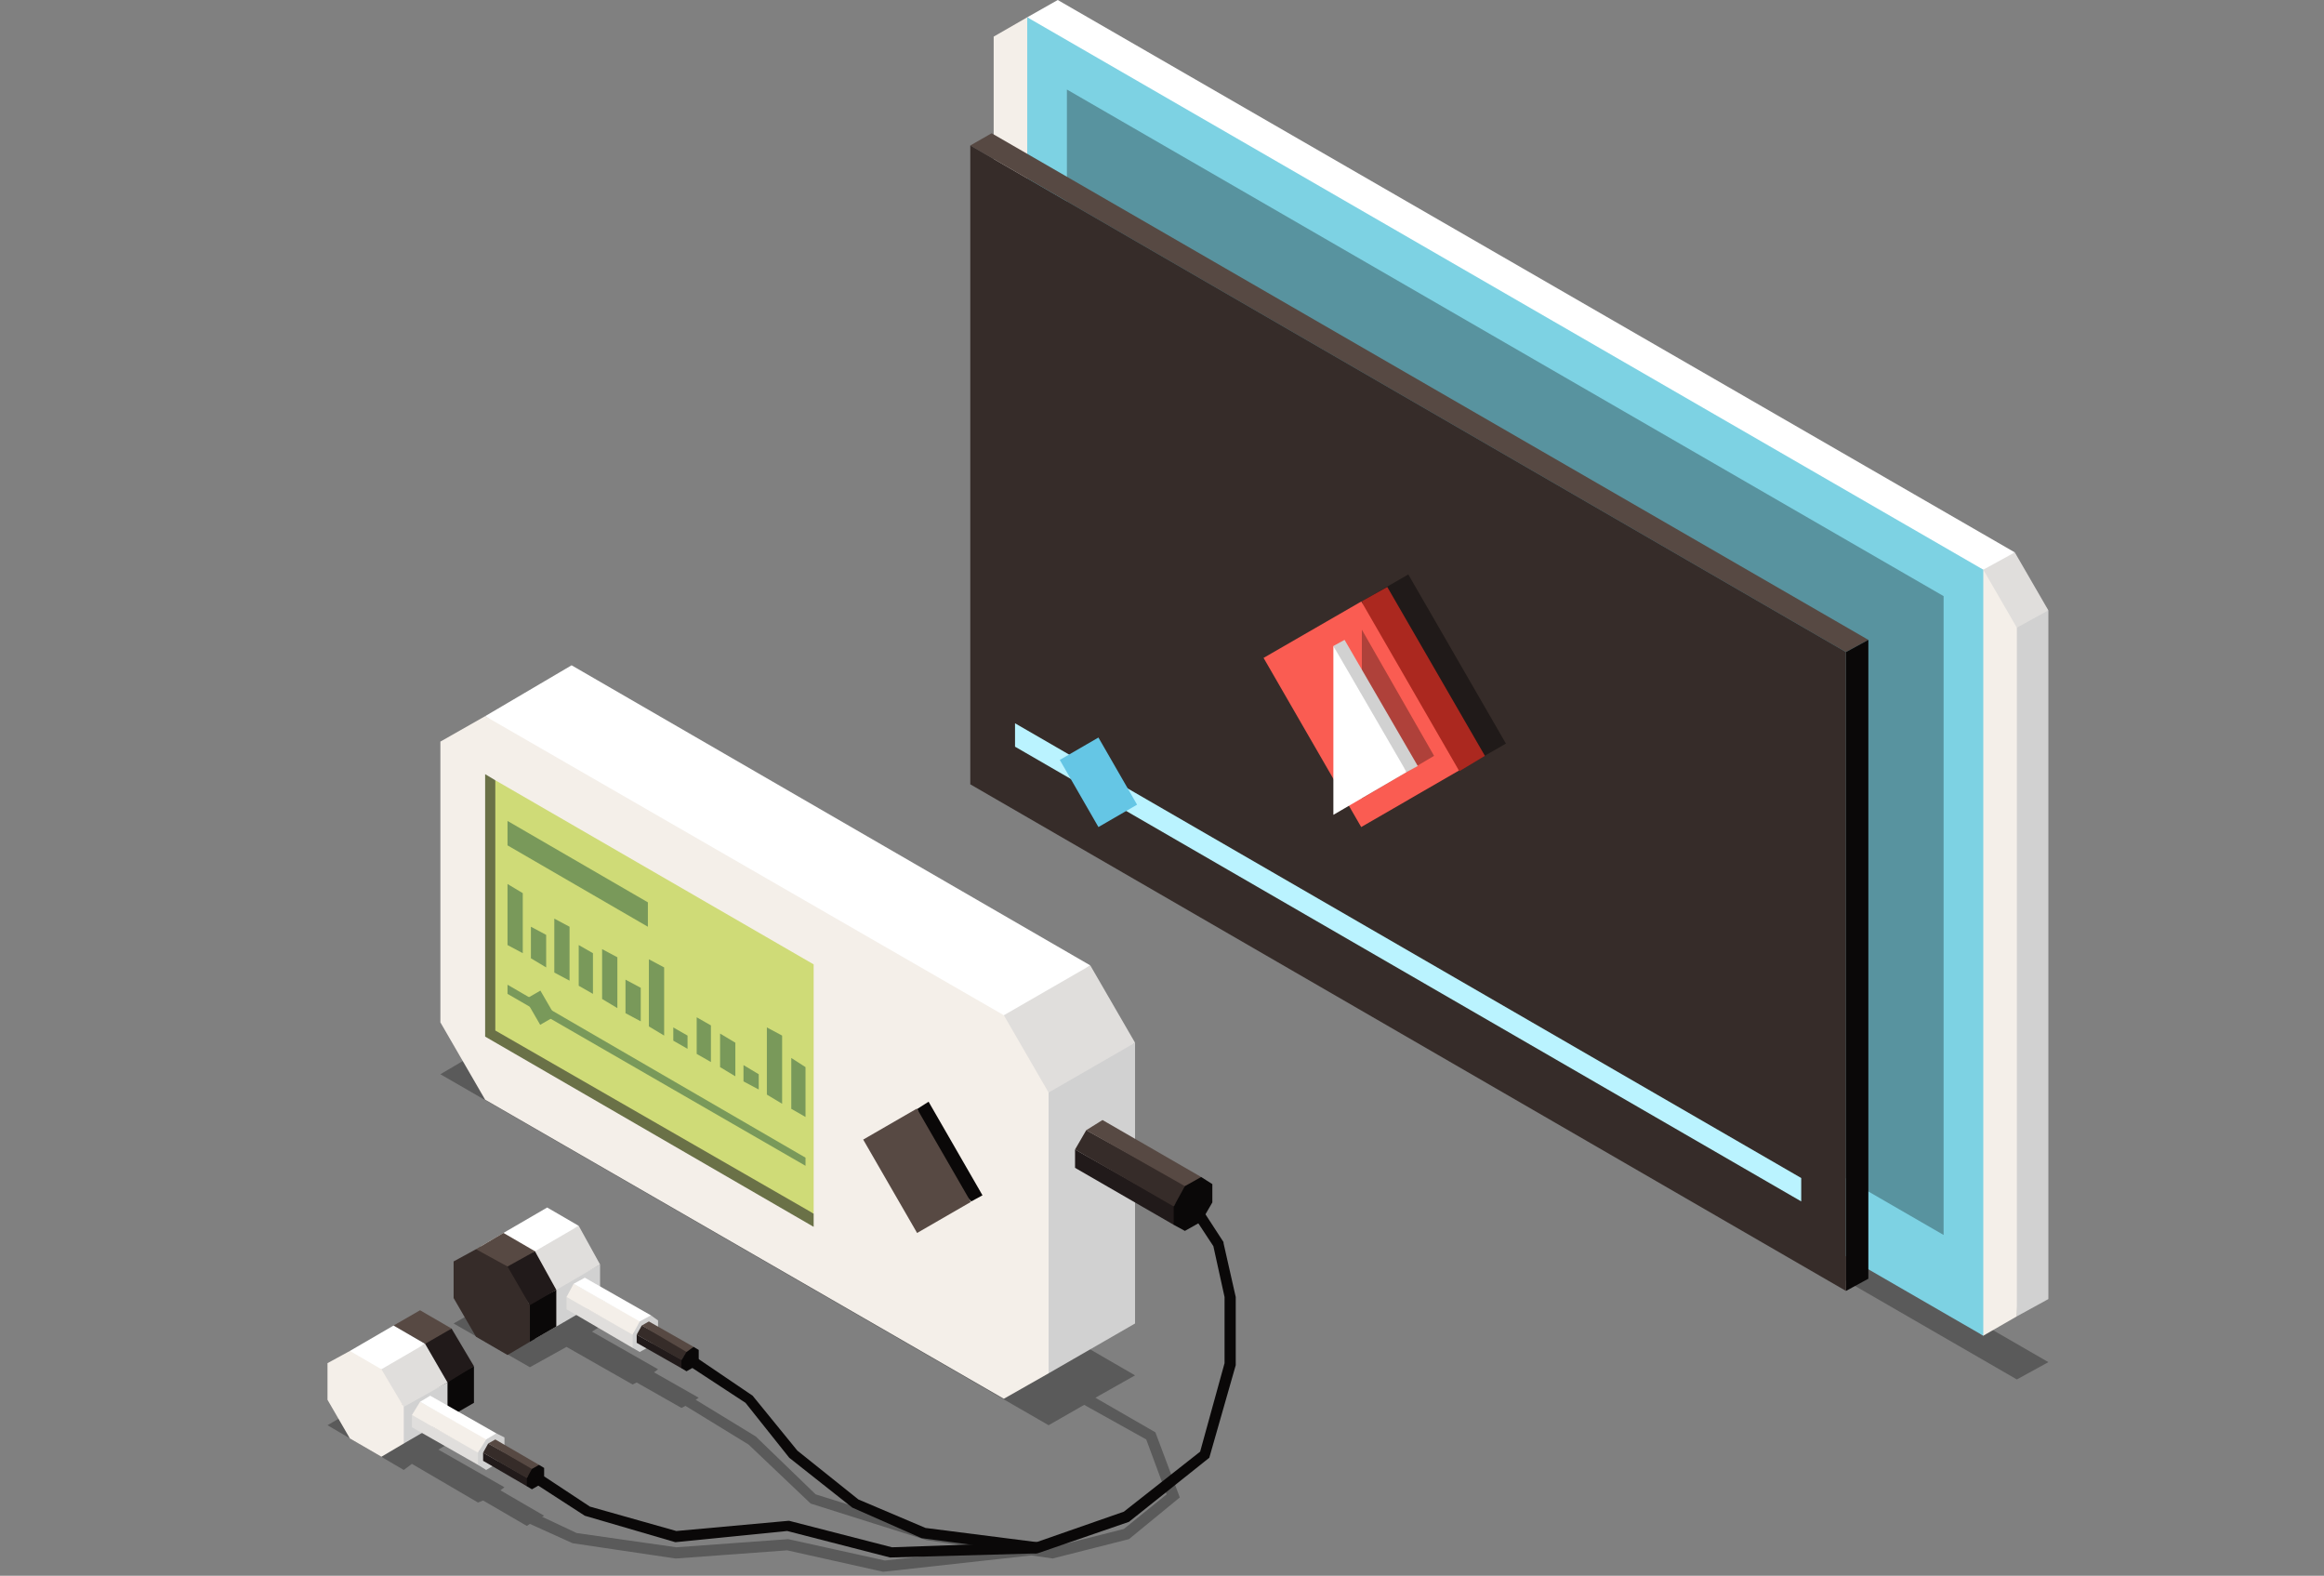 <?xml version="1.0" encoding="utf-8"?>
<!-- Generator: Adobe Illustrator 27.2.0, SVG Export Plug-In . SVG Version: 6.00 Build 0)  -->
<svg version="1.1" id="Capa_1" xmlns="http://www.w3.org/2000/svg" xmlns:xlink="http://www.w3.org/1999/xlink" x="0px" y="0px"
	 viewBox="0 0 228.5 154.9" style="enable-background:new 0 0 228.5 154.9;" xml:space="preserve">
<rect x="0" y="0" width="228.5" height="154.9" fill="#808080" stroke="none"/>
<style type="text/css">
	.st0{opacity:0.3;}
	.st1{fill:#D1D1D1;}
	.st2{fill:#E0DEDC;}
	.st3{fill:#FFFFFF;}
	.st4{fill:#F4EFE9;}
	.st5{fill:#7DD2E3;}
	.st6{fill:#574943;}
	.st7{fill:#0A0808;}
	.st8{fill:#362C29;}
	.st9{fill:#BAF3FF;}
	.st10{fill:#65C6E5;}
	.st11{opacity:0.4;}
	.st12{fill:#AB281F;}
	.st13{fill:#FA5C52;}
	.st14{fill:#211A1A;}
	.st15{fill:#6A7147;}
	.st16{fill:#CFDB77;}
	.st17{fill:#79995A;}
</style>
<g>
	<g>
		<polygon class="st0" points="201.4,133.9 100.7,75.8 97.7,77.5 198.3,135.6 		"/>
		<polygon class="st1" points="198.3,129.4 201.4,127.7 201.4,60 197.4,61 195.6,82 		"/>
		<polygon class="st2" points="198.3,61.7 201.4,60 198.1,54.3 193.6,55.7 196,59.2 		"/>
		<polygon class="st3" points="195,56 198.1,54.3 104,0 101,1.7 147.6,38.9 		"/>
		<polygon class="st4" points="195,56 198.3,61.7 198.3,129.4 195,131.3 143,92.4 101,77 97.7,71.3 97.7,3.6 101,1.7 138,31.7 		"/>
		<g>
			<polygon class="st5" points="101,1.7 101,77 195,131.3 195,56 			"/>
		</g>
	</g>
	<g>
		<polygon class="st0" points="104.9,8.8 104.9,71.6 191.1,121.4 191.1,58.6 		"/>
		<g>
			<polygon class="st6" points="183.7,62.9 181.5,64.1 95.4,14.3 97.5,13.1 			"/>
			<polygon class="st7" points="183.7,125.7 181.5,126.9 181.5,64.1 183.7,62.9 			"/>
			<polygon class="st8" points="95.4,77.1 181.5,126.9 181.5,64.1 95.4,14.3 			"/>
		</g>
		<g>
			<polygon class="st9" points="99.8,71.1 99.8,73.4 177.1,118.1 177.1,115.8 			"/>
			<polygon class="st10" points="108,81.3 104.2,74.7 108,72.5 111.8,79.1 			"/>
		</g>
		<g>
			<g>
				
					<rect x="132.9" y="58" transform="matrix(0.866 -0.5 0.5 0.866 -15.238 78.239)" class="st11" width="11.1" height="19.2"/>
				<polygon class="st12" points="143.5,75.8 136.5,68.3 133.9,59.1 136.4,57.7 146,74.3 				"/>
				<rect x="128.3" y="60.6" transform="matrix(0.866 -0.5 0.5 0.866 -17.172 76.343)" class="st13" width="11.1" height="19.2"/>
			</g>
			<g>
				<polygon class="st0" points="133.9,78.5 133.9,61.9 141,74.3 				"/>
				<polygon class="st1" points="138.3,75.9 134.6,70.8 131.1,63.5 132.2,62.9 139.4,75.3 				"/>
				<polygon class="st3" points="131.1,80.1 131.1,63.5 138.3,75.9 				"/>
			</g>
		</g>
	</g>
</g>
<g>
	<polygon class="st0" points="113.6,140.8 107.7,137.4 111.6,135.2 51.8,100.6 43.3,105.6 103.1,140.1 106.6,138.1 112.7,141.5 
		114.7,146.9 110.5,150.3 103.4,152.1 91.4,150.4 80.2,146.9 74.3,141.2 68.4,137.6 68.7,137.4 64.3,134.9 64.7,134.6 58.2,130.9 
		59,130.4 51.6,126.1 44.6,130.1 52.1,134.4 55.7,132.4 62.2,136.1 62.6,135.9 67,138.4 67.4,138.2 73.6,142 79.6,147.7 79.7,147.8 
		91.1,151.4 97.2,152.3 87,153.4 77.5,151.3 66.5,152.1 56.7,150.7 53.3,149.1 53.5,149 49.2,146.5 49.6,146.2 43.1,142.5 
		46.6,140.4 39.1,136.1 32.2,140.1 39.7,144.5 40.5,143.9 47,147.7 47.5,147.5 51.8,150 52.1,149.8 56.3,151.7 66.4,153.2 
		66.5,153.2 77.4,152.4 86.8,154.5 86.9,154.5 101.4,152.9 103.5,153.2 111,151.3 116,147.2 	"/>
	<g>
		<polygon class="st3" points="47.7,70.4 56.2,65.4 107.2,94.9 98.9,101.4 73.5,89.6 		"/>
		<polygon class="st2" points="98.7,99.8 107.2,94.9 111.6,102.5 103.1,109.7 99.5,106 		"/>
		<polygon class="st1" points="103.1,107.4 111.6,102.5 111.6,130.1 103.1,135 91.3,121.4 		"/>
		<g>
			<polygon class="st14" points="115.6,118.6 105.7,113 105.7,114.8 115.4,120.4 115.7,120.2 			"/>
			<polygon class="st8" points="106.8,111.1 116.4,116.4 116.8,116.6 115.4,118.6 105.7,113 			"/>
			<polygon class="st6" points="108.4,110.1 118.1,115.7 117.7,116.4 116.5,116.6 106.8,111.1 			"/>
			<polygon class="st7" points="118.1,115.7 116.5,116.6 115.4,118.6 115.4,120.4 116.5,121 118.1,120.1 119.2,118.2 119.2,116.4 
							"/>
		</g>
		<polygon class="st4" points="103.1,107.4 98.7,99.8 47.7,70.4 43.3,72.9 43.3,100.5 47.7,108.1 98.7,137.5 103.1,135 		"/>
		<g>
			<polygon class="st15" points="80,119.3 80,120.6 47.7,101.9 47.7,76.1 48.7,76.7 52.2,98.3 			"/>
			<polygon class="st16" points="80,94.8 80,119.3 48.7,101.3 48.7,76.7 			"/>
		</g>
		<g>
			<polygon class="st17" points="49.9,96.8 49.9,97.7 79.2,114.6 79.2,113.8 			"/>
			
				<rect x="52.2" y="97.6" transform="matrix(0.866 -0.501 0.501 0.866 -42.442 39.86)" class="st17" width="1.7" height="2.9"/>
			<g>
				<polygon class="st17" points="49.9,92.9 51.4,93.7 51.4,87.8 49.9,86.9 				"/>
				<polygon class="st17" points="52.2,94.2 53.7,95.1 53.7,91.9 52.2,91.1 				"/>
				<polygon class="st17" points="54.5,95.6 56,96.4 56,91.1 54.5,90.3 				"/>
				<polygon class="st17" points="56.9,96.9 58.3,97.7 58.3,93.7 56.9,92.9 				"/>
				<polygon class="st17" points="59.2,98.2 60.7,99.1 60.7,94.1 59.2,93.3 				"/>
				<polygon class="st17" points="61.5,99.6 63,100.4 63,97.1 61.5,96.3 				"/>
				<polygon class="st17" points="63.8,100.9 65.3,101.8 65.3,95.1 63.8,94.3 				"/>
				<polygon class="st17" points="66.2,102.3 67.6,103.1 67.6,101.8 66.2,101 				"/>
				<polygon class="st17" points="68.5,103.6 69.9,104.4 69.9,100.8 68.5,100 				"/>
				<polygon class="st17" points="70.8,104.9 72.3,105.8 72.3,102.5 70.8,101.6 				"/>
				<polygon class="st17" points="73.1,106.3 74.6,107.1 74.6,105.6 73.1,104.7 				"/>
				<polygon class="st17" points="75.4,107.6 76.9,108.5 76.9,101.8 75.4,101 				"/>
				<polygon class="st17" points="77.8,104 77.8,109 79.2,109.8 79.2,104.9 				"/>
			</g>
			<polygon class="st17" points="63.7,91.1 49.9,83.1 49.9,80.7 63.7,88.7 			"/>
		</g>
		<g>
			<polygon class="st7" points="95.5,118.1 91.3,114.2 90.2,109 91.3,108.3 96.6,117.5 			"/>
			
				<rect x="87.1" y="109.8" transform="matrix(0.866 -0.5 0.5 0.866 -45.458 60.486)" class="st6" width="6.1" height="10.6"/>
		</g>
	</g>
	<g>
		<g>
			<g>
				<polygon class="st7" points="43.5,135.9 46.6,134.3 46.6,137.9 44,139.4 43.3,139 				"/>
				<polygon class="st14" points="44.4,130.6 41.9,131.5 41.2,132.1 44,135.9 46.6,134.3 				"/>
				<polygon class="st6" points="41.3,128.8 38.7,130.3 39.4,131.5 41.8,132.1 44.4,130.6 				"/>
				<polygon class="st7" points="38.7,130.3 41.8,132.1 44,135.9 44,139.4 41.8,137.4 39.7,133.6 				"/>
			</g>
			<g>
				<polygon class="st1" points="39.2,138.3 44,135.9 44,139.4 39.7,141.9 39,141.5 				"/>
				<polygon class="st2" points="41.8,132.1 37.6,134 36.9,134.6 39.7,138.3 44,135.9 				"/>
				<polygon class="st3" points="38.7,130.3 34.4,132.8 35,134 37.5,134.6 41.8,132.1 				"/>
				<polygon class="st4" points="34.4,132.8 37.5,134.6 39.7,138.3 39.7,141.9 37.5,143.2 34.4,141.4 32.2,137.6 32.2,134 				"/>
			</g>
			<g>
				<polygon class="st2" points="47.2,142.8 40.5,139.1 40.5,140.3 47,144 47.3,143.9 				"/>
				<polygon class="st4" points="41.3,137.8 47.7,141.3 48,141.5 47,142.8 40.5,139.1 				"/>
				<polygon class="st3" points="42.3,137.2 48.8,140.9 48.6,141.3 47.8,141.5 41.3,137.8 				"/>
				<polygon class="st1" points="48.8,140.9 47.8,141.5 47,142.8 47,144 47.8,144.5 48.8,143.9 49.6,142.6 49.6,141.3 				"/>
			</g>
			<g>
				<polygon class="st14" points="51.9,145.3 47.5,142.8 47.5,143.6 51.8,146.1 52,146 				"/>
				<polygon class="st8" points="48,141.9 52.3,144.3 52.5,144.4 51.8,145.3 47.5,142.8 				"/>
				<polygon class="st6" points="48.7,141.5 53,144 52.9,144.3 52.3,144.4 48,141.9 				"/>
				<polygon class="st7" points="53,144 52.3,144.4 51.8,145.3 51.8,146.1 52.3,146.4 53,146 53.5,145.1 53.5,144.3 				"/>
			</g>
		</g>
		<g>
			<g>
				<polygon class="st1" points="54.3,126.8 59,124.3 59,127.9 54.7,130.4 54.1,130 				"/>
				<polygon class="st2" points="56.9,120.5 52.7,122.4 51.9,123 54.7,126.8 59,124.3 				"/>
				<polygon class="st3" points="53.8,118.7 49.5,121.2 50.1,122.5 52.6,123 56.9,120.5 				"/>
				<polygon class="st4" points="49.5,121.2 52.6,123 54.7,126.8 54.7,130.4 52.6,131.6 49.5,129.8 47.3,126.1 47.3,122.5 				"/>
			</g>
			<g>
				<polygon class="st2" points="62.4,131.2 55.7,127.5 55.7,128.7 62.2,132.5 62.4,132.3 				"/>
				<polygon class="st4" points="56.4,126.2 62.9,129.8 63.2,129.9 62.2,131.2 55.7,127.5 				"/>
				<polygon class="st3" points="57.5,125.6 64,129.3 63.8,129.8 62.9,129.9 56.4,126.2 				"/>
				<polygon class="st1" points="64,129.3 62.9,129.9 62.2,131.2 62.2,132.5 62.9,132.9 64,132.3 64.7,131 64.7,129.8 				"/>
			</g>
			<g>
				<polygon class="st14" points="67.1,133.7 62.6,131.2 62.6,132 67,134.5 67.1,134.4 				"/>
				<polygon class="st8" points="63.1,130.3 67.5,132.7 67.6,132.9 67,133.7 62.6,131.2 				"/>
				<polygon class="st6" points="63.8,129.9 68.2,132.4 68,132.7 67.5,132.9 63.1,130.3 				"/>
				<polygon class="st7" points="68.2,132.4 67.5,132.9 67,133.7 67,134.5 67.5,134.8 68.2,134.4 68.7,133.6 68.7,132.7 				"/>
			</g>
			<g>
				<polygon class="st7" points="51.6,128.3 54.7,126.8 54.7,130.4 52.1,131.9 51.4,131.5 				"/>
				<polygon class="st14" points="52.6,123 50,124 49.3,124.5 52.1,128.3 54.7,126.8 				"/>
				<polygon class="st6" points="49.5,121.2 46.8,122.8 47.5,124 49.9,124.5 52.6,123 				"/>
				<polygon class="st8" points="46.8,122.8 49.9,124.5 52.1,128.3 52.1,131.9 49.9,133.2 46.8,131.4 44.6,127.6 44.6,124 				"/>
			</g>
		</g>
		<polygon class="st7" points="87.6,153.1 87.5,153.1 77.4,150.5 66.4,151.6 57.5,149 52.4,145.7 53,144.8 58,148.1 66.5,150.5 
			77.5,149.5 77.6,149.5 87.7,152.1 101.9,151.6 110.5,148.6 118,142.7 120.4,134 120.4,127.5 119.3,122.5 116.8,118.7 117.7,118.1 
			120.3,122.1 120.3,122.2 121.5,127.5 121.5,134.2 118.9,143.3 111,149.6 102,152.7 		"/>
		<polygon class="st7" points="101.9,152.7 90.6,151.2 83.8,148.2 77.6,143.3 73.3,137.9 67.5,134.1 68.1,133.2 74,137.2 
			78.4,142.6 84.4,147.4 91,150.2 102,151.6 		"/>
	</g>
</g>
</svg>
